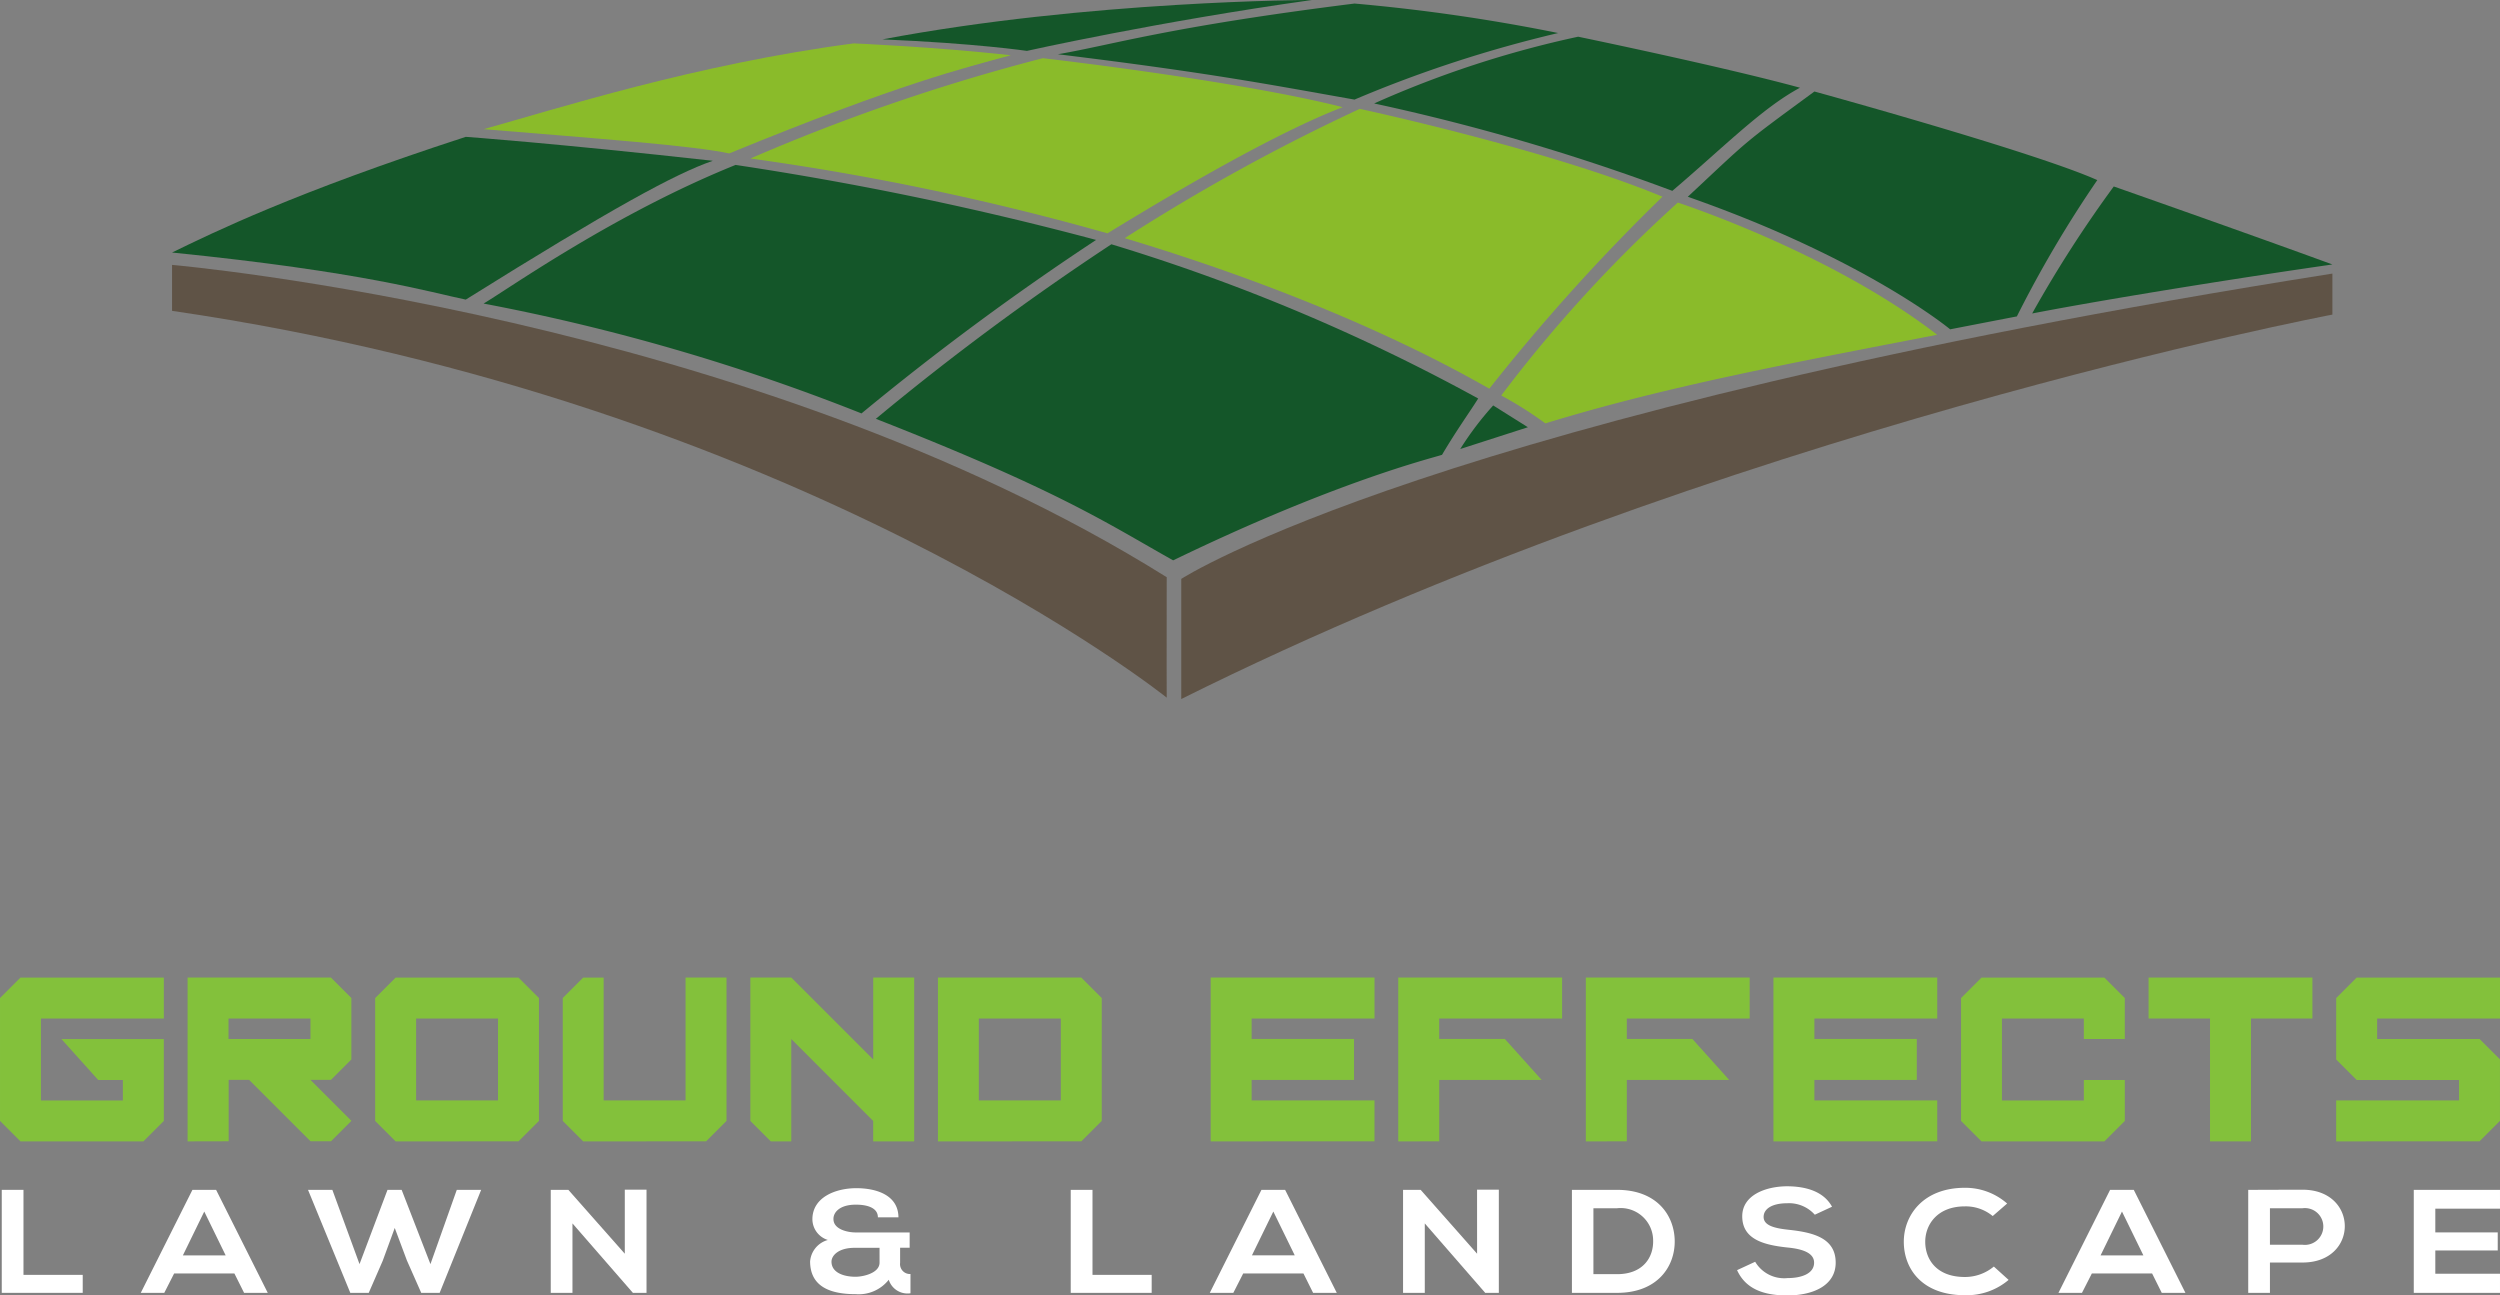 <?xml version="1.0" encoding="UTF-8"?> <svg xmlns="http://www.w3.org/2000/svg" width="232.321" height="120.388" viewBox="0 0 232.321 120.388"><rect x="0" y="0" width="232.321" height="120.388" fill="#808080" stroke="none"/><g transform="translate(-100.768 14.843)"><g transform="translate(100.767 76)"><g transform="translate(0 0)"><path d="M5.059,82.045l-1.9-1.9V68.723l1.9-1.9H18.382v3.806H6.963v7.612h7.612v-1.9H12.286l-3.42-3.807h9.515v7.613l-1.9,1.9Z" transform="translate(-3.157 -66.821)" fill="#83c13b"></path><path d="M21.345,82.045V66.821H34.666l1.9,1.9v5.709l-1.9,1.9h-1.9l3.806,3.806-1.9,1.9h-1.9l-5.709-5.708h-1.9v5.708Zm11.419-9.515v-1.9H25.151v1.9Z" transform="translate(-3.913 -66.821)" fill="#83c13b"></path><path d="M41.436,82.045l-1.9-1.9V68.723l1.9-1.9H52.854l1.9,1.9V80.142l-1.9,1.9Zm9.515-3.806V70.627H43.34v7.612Z" transform="translate(-4.669 -66.821)" fill="#83c13b"></path><path d="M59.623,82.045l-1.9-1.9V68.723l1.9-1.9h1.9V78.239h7.612V66.821h3.806V80.142l-1.9,1.9Z" transform="translate(-5.426 -66.821)" fill="#83c13b"></path><path d="M77.812,82.045l-1.9-1.9V66.821h3.806l7.612,7.612V66.821h3.807V82.045H87.327v-1.9l-7.612-7.613v9.515Z" transform="translate(-6.182 -66.821)" fill="#83c13b"></path><path d="M94.1,82.045V66.821h13.321l1.9,1.9V80.142l-1.9,1.9Zm11.419-3.806V70.627H97.9v7.612Z" transform="translate(-6.938 -66.821)" fill="#83c13b"></path><path d="M120.545,82.045V66.821h15.224v3.806H124.351v1.9h9.515v3.807h-9.515v1.9h11.418v3.806Z" transform="translate(-8.038 -66.821)" fill="#83c13b"></path><path d="M138.732,82.045V66.821h15.225v3.806H142.538v1.9h6.1l3.42,3.807h-9.515v5.708Z" transform="translate(-8.794 -66.821)" fill="#83c13b"></path><path d="M156.92,82.045V66.821h15.225v3.806H160.727v1.9h6.095l3.42,3.807h-9.514v5.708Z" transform="translate(-9.55 -66.821)" fill="#83c13b"></path><path d="M175.109,82.045V66.821h15.224v3.806H178.915v1.9h9.515v3.807h-9.515v1.9h11.418v3.806Z" transform="translate(-10.306 -66.821)" fill="#83c13b"></path><path d="M195.2,82.045l-1.9-1.9V68.723l1.9-1.9h11.418l1.9,1.9v3.806h-3.807v-1.9H197.1v7.612h7.612v-1.9h3.807v3.806l-1.9,1.9Z" transform="translate(-11.062 -66.821)" fill="#83c13b"></path><path d="M217.193,82.045V70.627h-5.709V66.821h15.225v3.806H221V82.045Z" transform="translate(-11.819 -66.821)" fill="#83c13b"></path><path d="M229.672,82.045V78.239h11.419v-1.9h-9.515l-1.9-1.9V68.723l1.9-1.9H244.9v3.806H233.479v1.9h9.515l1.9,1.9v5.709l-1.9,1.9Z" transform="translate(-12.575 -66.821)" fill="#83c13b"></path></g><g transform="translate(0.164 19.4)"><path d="M6.126,86.929v7.9h5.505V96.5H4.107V86.929Z" transform="translate(-4.107 -86.601)" fill="#fff"></path><path d="M26.2,94.7h-5.6l-.916,1.8H17.5l4.8-9.571h2.2l4.8,9.571h-2.2Zm-2.8-5.756-1.987,4.074h3.975Z" transform="translate(-4.581 -86.601)" fill="#fff"></path><path d="M45.844,96.5H44.131L42.8,93.492,41.67,90.47,40.553,93.52l-1.3,2.981H37.54l-3.929-9.571h2.262l2.524,6.9,2.6-6.9h1.316l2.675,6.9,2.447-6.9H49.7Z" transform="translate(-5.15 -86.601)" fill="#fff"></path><path d="M63.875,86.915h2.019V96.5H64.64v.014l-5.628-6.467V96.5H56.994V86.929H58.63l5.245,5.935Z" transform="translate(-5.977 -86.601)" fill="#fff"></path><path d="M90.343,93.706a.921.921,0,0,0,.963,1.039v1.79a1.826,1.826,0,0,1-2.019-1.257,3.555,3.555,0,0,1-3.058,1.34c-2.339,0-4.236-.67-4.251-3.036a2.251,2.251,0,0,1,1.652-2,2.031,2.031,0,0,1-1.438-1.942c.015-2.037,2.171-2.871,4.082-2.871,1.866,0,3.9.642,3.915,2.707H88.278c0-.875-.963-1.176-2.049-1.176-1.574,0-2.1.779-2.08,1.34,0,.97,1.347,1.243,2.064,1.243H91.23v1.423h-.887Zm-6.377-.11C83.966,94.608,85.082,95,86.2,95c.718,0,2.232-.341,2.232-1.312V92.311H86.107C84.624,92.311,83.966,93.022,83.966,93.6Z" transform="translate(-6.86 -86.596)" fill="#fff"></path><path d="M109.108,86.929v7.9h5.5V96.5h-7.523V86.929Z" transform="translate(-7.747 -86.601)" fill="#fff"></path><path d="M129.186,94.7h-5.6l-.917,1.8h-2.187l4.8-9.571h2.2l4.8,9.571h-2.2Zm-2.8-5.756L124.4,93.013h3.976Z" transform="translate(-8.221 -86.601)" fill="#fff"></path><path d="M145.977,86.915H148V96.5h-1.254v.014l-5.627-6.467V96.5H139.1V86.929h1.636l5.244,5.935Z" transform="translate(-8.879 -86.601)" fill="#fff"></path><path d="M164.919,91.633c.046,2.42-1.605,4.868-5.352,4.868h-4.2V86.929h4.2C163.237,86.929,164.873,89.267,164.919,91.633Zm-7.554,3.131h2.2c2.431,0,3.395-1.586,3.349-3.145a3.019,3.019,0,0,0-3.349-2.981h-2.2Z" transform="translate(-9.454 -86.601)" fill="#fff"></path><path d="M178.5,89.228a3.208,3.208,0,0,0-2.539-1.067c-1.5,0-2.217.561-2.217,1.272,0,.833,1.1,1.066,2.385,1.2,2.233.245,4.312.765,4.312,3.049,0,2.133-2.11,3.048-4.5,3.048-2.187,0-3.868-.6-4.664-2.352l1.682-.778a3.128,3.128,0,0,0,3.012,1.516c1.27,0,2.464-.4,2.464-1.434,0-.9-1.056-1.272-2.478-1.408-2.187-.233-4.2-.752-4.2-2.9,0-1.968,2.17-2.774,4.144-2.789,1.667,0,3.395.424,4.2,1.9Z" transform="translate(-10.017 -86.589)" fill="#fff"></path><path d="M197.078,95.29a6.023,6.023,0,0,1-4.068,1.422c-3.975,0-5.658-2.447-5.672-4.936s1.8-5.045,5.672-5.045a5.876,5.876,0,0,1,3.931,1.463L195.6,89.357a3.929,3.929,0,0,0-2.585-.9c-2.583,0-3.7,1.723-3.685,3.322s1.04,3.241,3.685,3.241a4.2,4.2,0,0,0,2.691-.971Z" transform="translate(-10.584 -86.594)" fill="#fff"></path><path d="M210.94,94.7h-5.6l-.917,1.8h-2.187l4.8-9.571h2.2l4.8,9.571h-2.2Zm-2.8-5.756-1.988,4.074h3.976Z" transform="translate(-11.111 -86.601)" fill="#fff"></path><path d="M225.564,93.683h-3.028V96.5h-2.018V86.929c1.681,0,3.364-.013,5.046-.013C230.794,86.915,230.809,93.683,225.564,93.683Zm-3.028-1.654h3.028a1.71,1.71,0,1,0,0-3.391h-3.028Z" transform="translate(-11.757 -86.601)" fill="#fff"></path><path d="M244.478,96.5h-8.012V86.929h8.012V88.68h-6.01v2.2h5.8v1.681h-5.8v2.16h6.01Z" transform="translate(-12.321 -86.601)" fill="#fff"></path></g></g><g transform="translate(116.755 -14.843)"><path d="M139.069,3.1s-20.762.037-39.933,3.663c8.714.37,13.425,1.07,13.425,1.07S124.687,5.119,139.069,3.1Z" transform="translate(-33.119 -3.104)" fill="#145629"></path><path d="M139.348,3.36A170.608,170.608,0,0,1,158.277,6.1a117.163,117.163,0,0,0-18.929,6.185c-7.823-1.381-13.277-2.466-27.567-4.214C116.893,7.195,121.929,5.545,139.348,3.36Z" transform="translate(-29.464 -3.03)" fill="#145629"></path><path d="M153.543,5.75s13.433,2.779,20.615,4.741c-3.52,1.881-7.117,5.551-11.864,9.584a198.853,198.853,0,0,0-27.711-8.121A95.616,95.616,0,0,1,153.543,5.75Z" transform="translate(-22.874 -2.339)" fill="#145629"></path><path d="M168.965,9.7s20.417,5.61,26.286,8.232A108.527,108.527,0,0,0,187.777,30.6c-2.462.472-6.2,1.2-6.2,1.2s-7.842-6.542-24.38-12.319C163.121,13.953,162.1,14.74,168.965,9.7Z" transform="translate(-16.34 -1.196)" fill="#145629"></path><path d="M189.606,16.547s12.375,4.34,20.316,7.249c-7.412,1.057-20.27,3.081-27.9,4.554A113.422,113.422,0,0,1,189.606,16.547Z" transform="translate(-9.163 0.781)" fill="#145629"></path><path d="M160.154,17.709s14.093,4.568,24.1,12.282c-13.981,2.711-25.351,4.843-36.408,8.236a35.361,35.361,0,0,0-4.1-2.592A128.213,128.213,0,0,1,160.154,17.709Z" transform="translate(-20.224 1.117)" fill="#8abb2a"></path><path d="M138.443,10.952s17.567,3.773,28.13,8.163a183.625,183.625,0,0,0-16.09,17.84c-2.382-1.328-13.661-7.906-33.878-13.987A182.928,182.928,0,0,1,138.443,10.952Z" transform="translate(-28.07 -0.836)" fill="#8abb2a"></path><path d="M116.79,7.3s18.082,2.069,27.867,4.552c-3.355,1.28-9.771,4.314-21.859,11.725A244.749,244.749,0,0,0,89.623,16.62,183.889,183.889,0,0,1,116.79,7.3Z" transform="translate(-35.868 -1.892)" fill="#8abb2a"></path><path d="M104.781,6.233s7.4.309,14.6,1.1c-4.31,1.187-10.134,2.548-26.177,9.126-3.275-.717-12.186-1.379-22.818-2.256C76.985,12.378,90.081,8.158,104.781,6.233Z" transform="translate(-41.43 -2.2)" fill="#8abb2a"></path><path d="M140.789,36.383l6.288-2.025-3.223-2.025A28.89,28.89,0,0,0,140.789,36.383Z" transform="translate(-21.08 5.344)" fill="#145629"></path><path d="M120.548,20.714a178.387,178.387,0,0,1,34.086,14.333c-.739,1.191-2,2.927-3.36,5.233-1.054.343-9.9,2.5-24.984,9.807-6.207-3.479-10.484-6.433-27.629-13.153A247.225,247.225,0,0,1,120.548,20.714Z" transform="translate(-33.256 1.986)" fill="#145629"></path><path d="M93.8,14.994A305.8,305.8,0,0,1,127.3,21.965a253.156,253.156,0,0,0-21.8,16.122,191.788,191.788,0,0,0-35.119-10.21C72.637,26.551,82.463,19.566,93.8,14.994Z" transform="translate(-41.43 0.332)" fill="#145629"></path><path d="M75.216,12.97s8.085.575,22.956,2.225c-3.5,1.209-9.415,4.437-22.956,12.9-3.29-.674-9.452-2.572-27.295-4.375C51.762,21.853,59.267,18.161,75.216,12.97Z" transform="translate(-47.921 -0.253)" fill="#145629"></path><path d="M120.678,62.364V51.2S143.95,36.047,227.652,22.827v3.812S170.673,37.444,120.678,62.364Z" transform="translate(-26.893 2.596)" fill="#5f5346"></path><path d="M47.921,22.2s53.5,4.671,92.434,29.024c-.018,7.108,0,11.191,0,11.191s-34.22-27.442-92.434-35.944Z" transform="translate(-47.921 2.415)" fill="#5f5346"></path></g></g></svg> 